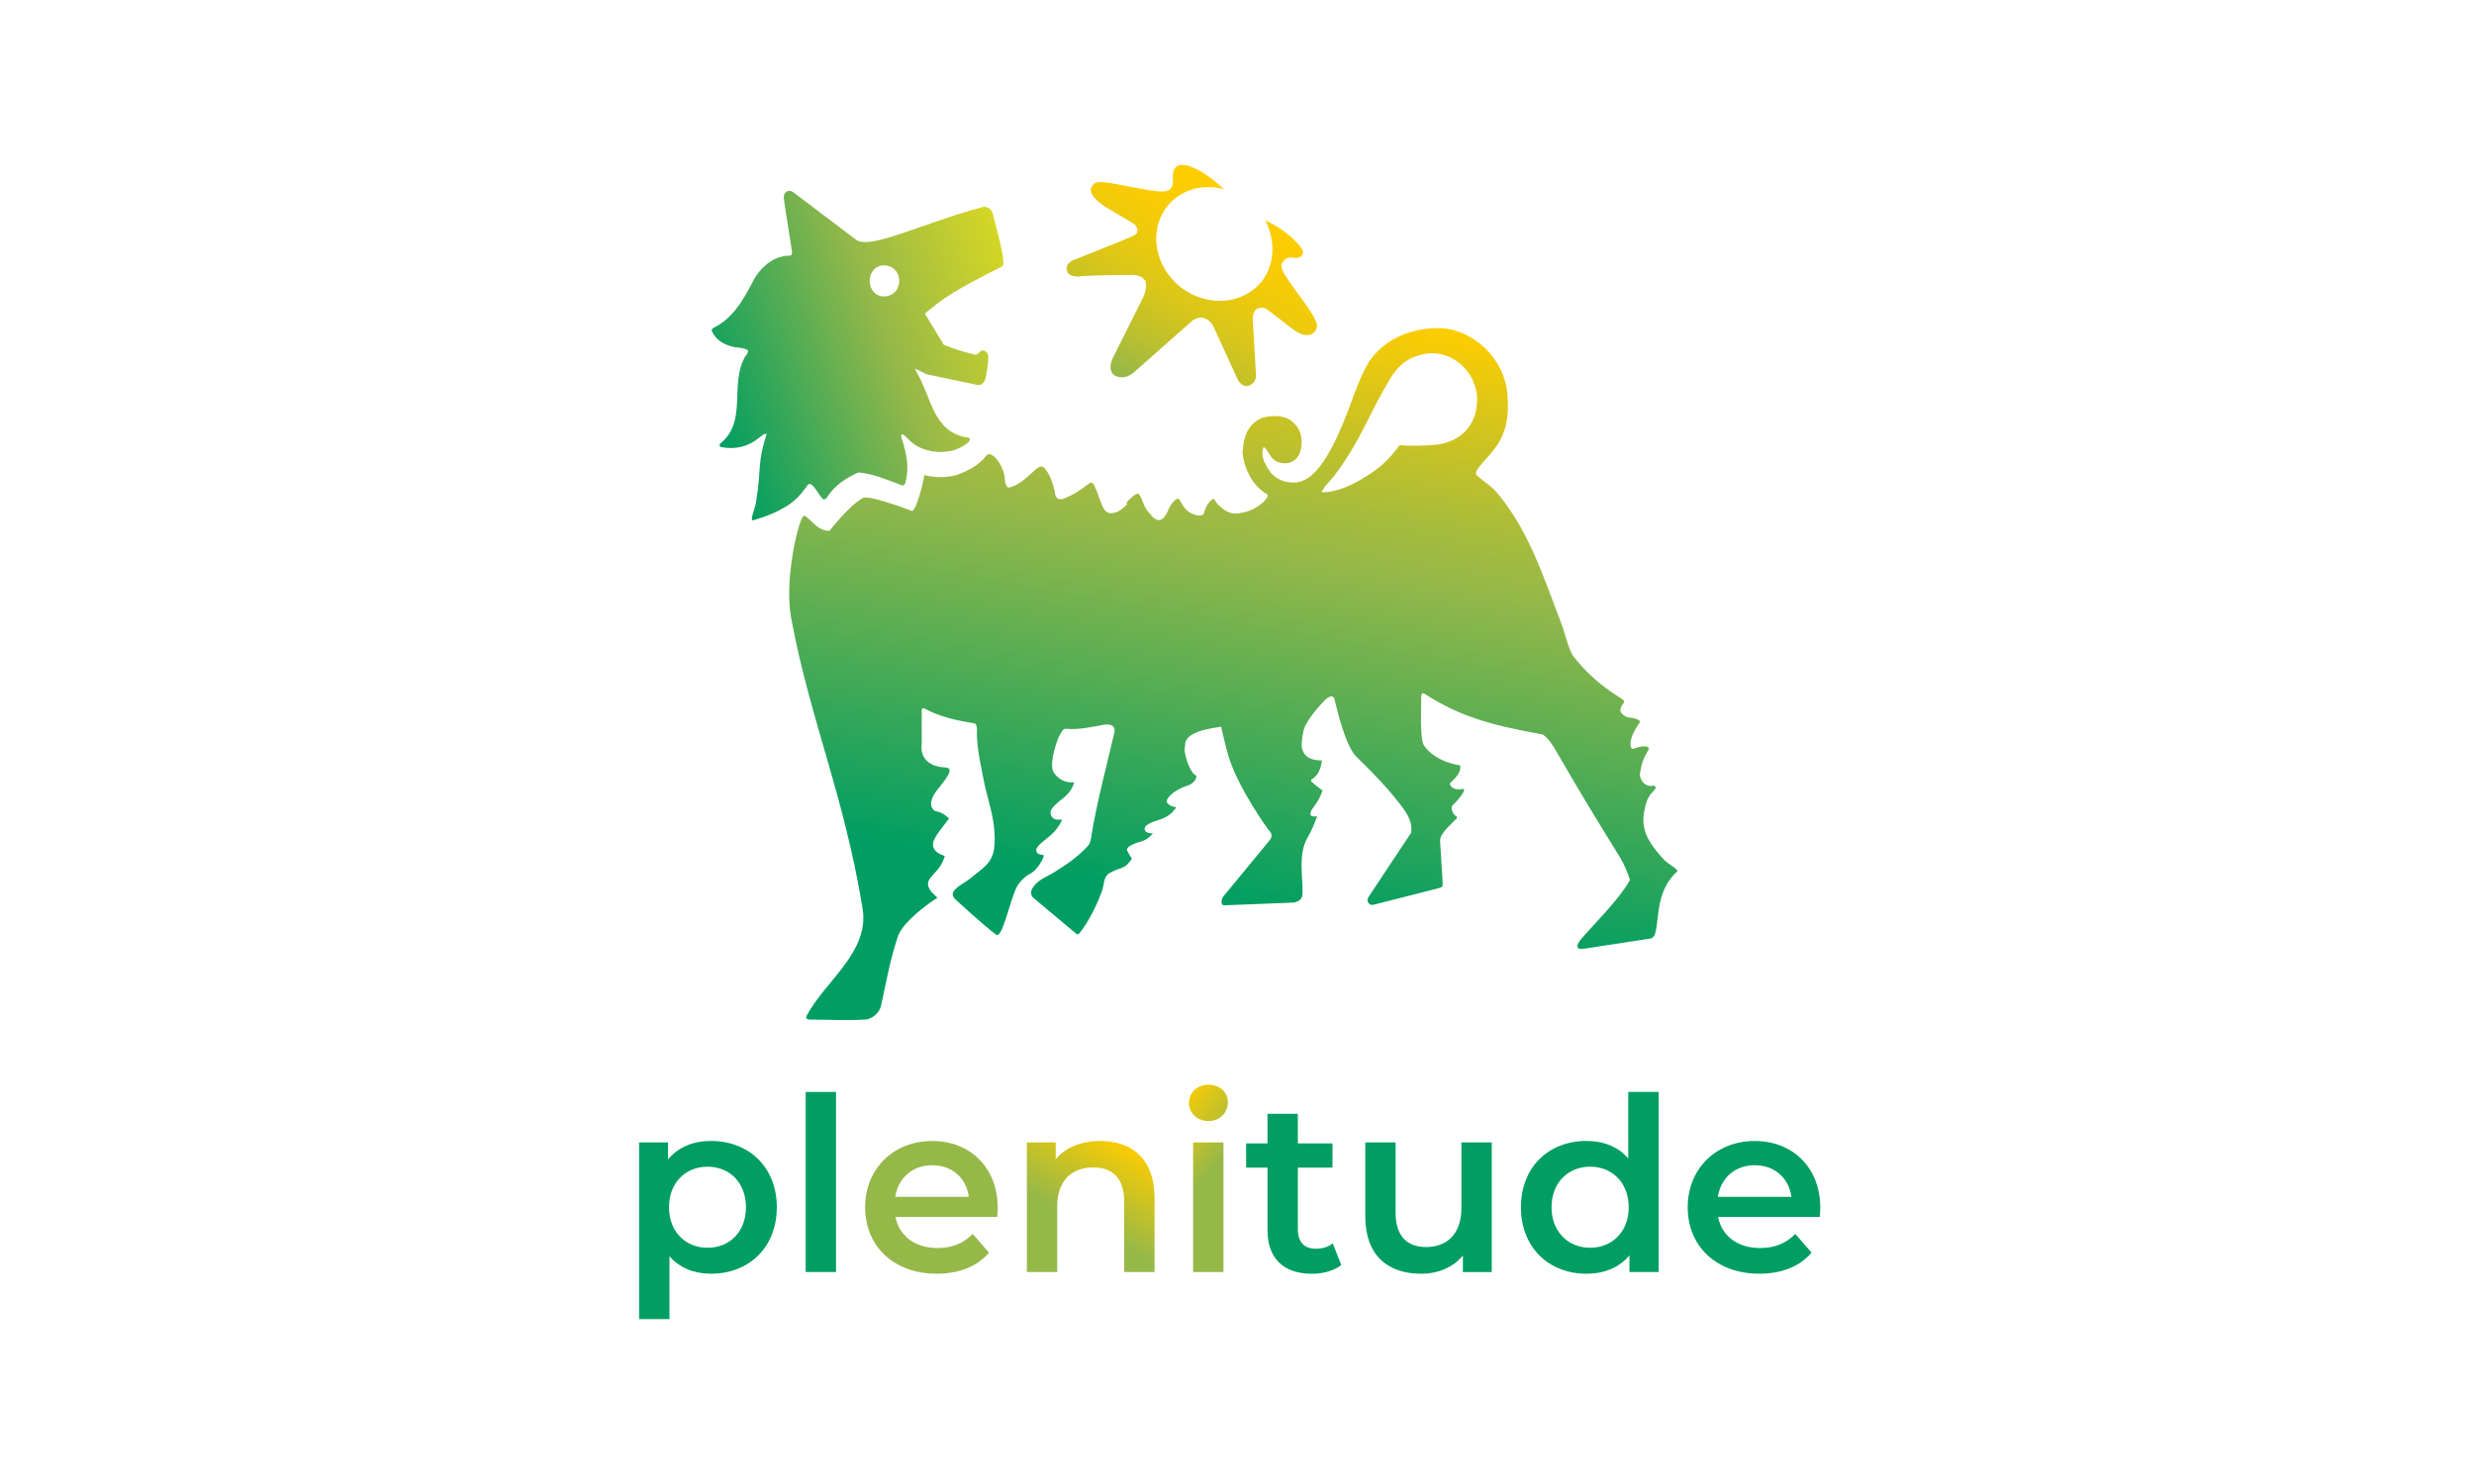 <svg width="120" height="72" viewBox="0 0 120 72" fill="none" xmlns="http://www.w3.org/2000/svg">
<path d="M37.679 58.572C37.679 60.525 36.324 61.798 34.486 61.798C33.685 61.798 32.978 61.528 32.472 60.951V64H31V55.428H32.404V56.252C32.896 55.651 33.628 55.356 34.486 55.356C36.324 55.356 37.679 56.629 37.679 58.572ZM36.182 58.572C36.182 57.373 35.382 56.605 34.322 56.605C33.262 56.605 32.45 57.373 32.45 58.572C32.45 59.771 33.262 60.539 34.322 60.539C35.382 60.539 36.182 59.771 36.182 58.572Z" fill="#009E62"/>
<path d="M40.551 52.978H39.079V61.715H40.551V52.978Z" fill="#009E62"/>
<path d="M48.372 59.044H43.435C43.613 59.962 44.378 60.551 45.473 60.551C46.181 60.551 46.733 60.328 47.181 59.866L47.97 60.773C47.405 61.445 46.522 61.797 45.438 61.797C43.331 61.797 41.963 60.445 41.963 58.574C41.963 56.7 43.342 55.358 45.214 55.358C47.05 55.358 48.394 56.64 48.394 58.609C48.394 58.727 48.383 58.901 48.372 59.044ZM43.425 58.066H46.992C46.875 57.159 46.181 56.533 45.214 56.533C44.26 56.533 43.566 57.148 43.425 58.066Z" fill="#95B849"/>
<path d="M56.002 58.113C56.002 56.217 54.884 55.356 53.376 55.356C52.458 55.356 51.691 55.662 51.207 56.242V55.427H49.809V61.716H51.278V58.539C51.278 57.277 51.986 56.64 53.035 56.64C53.977 56.64 54.529 57.184 54.529 58.301V61.716H56.002V58.113Z" fill="url(#paint0_linear_31902_9910)"/>
<path d="M57.672 53.509C57.672 53.011 58.074 52.626 58.614 52.626C59.158 52.626 59.557 52.989 59.557 53.473C59.557 53.989 59.169 54.391 58.614 54.391C58.074 54.391 57.672 54 57.672 53.509ZM57.871 55.426H59.344V61.715H57.871V55.426Z" fill="url(#paint1_linear_31902_9910)"/>
<path d="M65.058 61.374C64.705 61.656 64.175 61.8 63.642 61.8C62.268 61.8 61.479 61.068 61.479 59.678V56.651H60.443V55.474H61.479V54.037H62.951V55.474H64.631V56.651H62.951V59.642C62.951 60.257 63.257 60.585 63.823 60.585C64.129 60.585 64.421 60.503 64.645 60.328L65.058 61.374Z" fill="#009E62"/>
<path d="M72.358 55.428V61.717H70.957V60.913C70.487 61.493 69.744 61.799 68.933 61.799C67.318 61.799 66.223 60.913 66.223 59.02V55.428H67.692V58.821C67.692 59.96 68.236 60.504 69.168 60.504C70.189 60.504 70.886 59.867 70.886 58.608V55.428H72.358V55.428Z" fill="#009E62"/>
<path d="M80.451 52.977V61.716H79.036V60.904C78.539 61.503 77.812 61.798 76.951 61.798C75.124 61.798 73.772 60.525 73.772 58.571C73.772 56.618 75.124 55.356 76.951 55.356C77.765 55.356 78.481 55.629 78.976 56.203V52.977H80.451V52.977ZM79 58.572C79 57.372 78.189 56.605 77.129 56.605C76.069 56.605 75.257 57.372 75.257 58.572C75.257 59.771 76.069 60.538 77.129 60.538C78.189 60.538 79 59.771 79 58.572Z" fill="#009E62"/>
<path d="M88.27 59.044H83.334C83.511 59.962 84.276 60.551 85.372 60.551C86.077 60.551 86.631 60.328 87.079 59.866L87.869 60.773C87.303 61.445 86.421 61.797 85.336 61.797C83.23 61.797 81.861 60.445 81.861 58.574C81.861 56.7 83.241 55.358 85.112 55.358C86.948 55.358 88.292 56.64 88.292 58.609C88.292 58.727 88.281 58.901 88.27 59.044ZM83.323 58.066H86.891C86.773 57.159 86.077 56.533 85.112 56.533C84.159 56.533 83.465 57.148 83.323 58.066Z" fill="#009E62"/>
<path d="M47.283 35.1C46.503 34.97 45.67 34.814 44.889 34.398C44.889 34.398 44.707 34.267 44.707 34.476V36.063C44.603 36.87 45.175 37.208 45.852 37.234C46.373 37.26 45.774 37.911 45.54 38.224C45.149 38.692 45.071 39.03 45.253 39.265C45.41 39.447 45.54 39.265 46.034 39.707C45.618 40.254 45.41 40.514 45.332 40.696C45.332 40.696 44.967 41.269 45.826 41.529C45.618 42.232 45.254 42.336 45.045 42.726C44.863 43.169 45.514 43.533 45.462 43.559C44.421 44.236 43.666 44.99 43.536 45.485C43.171 46.552 42.963 47.775 42.729 48.816C42.651 49.155 42.26 49.467 41.948 49.467C40.933 49.519 40.178 49.467 39.293 49.467C39.007 49.467 39.137 49.259 39.137 49.259C40.048 47.567 42.156 46.214 41.844 44.105C40.933 38.536 39.293 34.918 38.382 30.025C38.018 28.151 38.721 25.288 38.955 25.054C39.137 24.872 39.553 25.782 40.23 25.756C40.23 25.756 41.271 24.429 41.896 24.143C42.364 24.065 44.238 24.793 44.238 24.793C44.446 24.741 44.733 23.622 44.837 23.05C45.305 23.18 46.06 23.206 46.607 22.972C47.83 22.451 47.778 22.009 47.986 22.035C48.35 22.087 48.715 22.789 48.741 23.232C48.741 23.232 48.741 23.7 48.975 23.648C49.704 23.466 50.25 22.607 50.511 22.633C50.797 22.685 51.109 23.44 51.187 24.013C51.187 24.013 51.239 24.351 51.656 24.169C52.02 24.013 52.228 23.909 52.853 23.44C52.931 23.388 53.035 23.44 53.061 23.518C53.4 24.195 53.426 24.846 53.842 24.898C54.181 24.924 54.493 24.663 54.649 24.481C54.779 24.325 55.117 24.013 55.248 24.039C55.378 24.065 55.456 24.872 56.054 25.184C56.315 25.34 56.523 25.106 56.679 24.715C56.783 24.455 57.044 24.169 57.148 24.195C57.252 24.221 57.356 24.663 57.72 24.872C58.007 25.028 58.345 25.08 58.397 24.898C58.501 24.429 58.865 24.091 58.917 24.247C59.022 24.455 59.152 24.559 59.386 24.741C59.646 24.898 59.855 24.95 60.115 24.898C61 24.793 61.624 24.091 61.468 23.987C60.661 23.518 60.349 22.633 60.271 22.009C60.297 21.644 60.297 20.681 61.182 20.291C61.598 20.134 62.301 20.134 62.639 20.421C62.952 20.681 63.134 20.967 63.134 21.436C63.134 21.826 63.03 22.191 62.718 22.373C62.483 22.529 62.041 22.503 61.806 22.321C61.598 22.165 61.494 21.826 61.312 21.696H61.286C61.104 22.139 61.416 22.633 61.65 22.945C62.145 23.518 62.978 23.466 63.212 23.31C64.175 22.945 64.956 20.967 65.138 20.551C65.528 19.64 65.815 18.599 66.335 17.662C66.804 16.855 67.949 15.918 69.771 15.918C71.306 15.918 73.05 17.298 73.128 19.302C73.232 21.02 72.634 21.644 71.983 22.373C71.567 22.841 71.514 22.971 71.671 23.102C72.139 23.492 72.295 23.544 72.66 23.96C74.195 25.834 74.872 28.021 75.705 30.181C75.913 30.701 76.017 31.3 76.278 31.795C77.449 33.304 78.594 33.799 78.75 33.981C78.854 34.111 78.62 34.137 78.594 34.475C78.594 34.58 78.802 34.788 79.01 34.814C79.115 34.814 79.609 34.892 79.531 35.048C79.219 35.517 79.062 35.855 79.088 36.167C79.14 36.532 79.323 36.167 79.843 36.219C79.973 36.245 79.999 36.297 79.947 36.401C79.661 36.87 79.609 37.156 79.557 37.468C79.479 37.677 79.687 38.223 80.207 38.119C80.26 38.119 80.312 38.171 80.312 38.223C80.26 38.379 79.973 38.51 79.843 38.978C79.557 39.967 79.713 40.592 80.572 41.555C80.91 41.971 81.118 41.945 81.379 42.257C80.312 43.194 80.494 44.522 80.286 45.276C80.234 45.511 80.051 45.537 80.051 45.537L76.824 46.031C76.564 46.083 76.355 45.979 76.668 45.589C77.475 44.652 78.49 43.689 79.062 42.7C78.958 42.361 78.802 41.971 78.568 41.581C77.501 39.863 76.537 38.275 75.549 36.557C75.002 35.568 74.742 35.62 74.742 35.62C72.347 35.178 70.838 34.788 69.068 33.642C68.938 33.59 68.938 33.773 68.938 33.773C68.938 34.241 68.86 35.881 69.068 36.167C69.641 37 70.812 37.13 70.812 37.13C70.812 37.13 70.968 37.416 70.421 37.911C70.421 37.911 70.291 37.989 70.343 38.093C70.447 38.301 70.734 38.327 70.968 38.275C71.124 38.249 70.89 38.666 70.447 39.082C70.343 39.186 70.473 39.524 70.63 39.602C70.682 39.628 70.682 39.654 70.656 39.707C70.499 39.889 69.849 40.409 69.849 40.774L69.979 42.908C69.979 42.908 69.979 42.986 69.953 43.012C69.901 43.064 69.797 43.09 69.797 43.09L66.621 43.897C66.543 43.923 66.439 43.897 66.361 43.793C66.283 43.663 66.387 43.506 66.387 43.506L68.339 40.565L68.443 40.409C68.573 39.732 67.975 39.108 67.584 38.613C66.882 37.754 65.841 36.765 65.841 36.765C65.268 36.271 64.852 34.423 64.721 33.902C64.669 33.72 64.461 33.772 64.279 33.955C63.837 34.397 63.472 34.891 63.316 35.204C63.16 35.49 63.108 36.245 63.16 36.349C63.238 36.557 63.368 36.895 64.123 36.895C64.045 37.364 63.941 37.572 63.68 37.78C63.68 37.78 63.524 37.832 63.628 37.937C63.862 38.145 64.149 38.353 64.149 38.353C64.045 38.665 63.914 38.9 63.732 39.134C63.264 39.733 63.889 39.602 63.889 39.602C63.732 40.019 63.628 40.279 63.42 40.644C62.9 41.528 63.264 42.83 63.16 43.48C63.134 43.637 62.952 43.767 62.717 43.793L59.386 43.923C59.204 43.923 59.23 43.689 59.308 43.532L61.598 40.748C61.78 40.513 61.598 40.331 61.52 40.253C61.52 40.253 60.089 38.301 59.594 36.713C59.412 36.089 59.23 35.256 59.23 35.256C58.761 35.334 57.408 35.49 57.486 36.193C57.356 36.505 57.772 37.624 58.033 37.624C58.033 37.624 58.059 37.963 57.59 38.119C57.07 38.275 56.523 38.691 56.601 38.926C56.679 39.082 56.939 39.16 57.044 39.16V39.186C56.575 39.863 56.054 39.706 55.612 40.045C55.456 40.175 55.456 40.435 55.924 40.435C55.534 40.878 55.3 40.8 55.039 40.93C55.039 40.93 54.597 41.086 54.675 41.268C54.883 41.711 54.961 41.606 54.831 41.763C54.623 42.023 54.545 42.075 54.207 42.179C53.92 42.283 53.738 42.413 53.738 42.413C53.504 42.648 53.582 42.882 53.426 43.298C53.192 43.923 52.801 44.73 52.359 45.276C52.359 45.276 52.281 45.38 52.203 45.302L50.12 43.558C49.938 43.402 50.042 43.168 50.042 43.168C50.251 42.726 50.667 42.596 51.109 42.335C51.682 41.971 52.229 41.633 52.775 41.034C52.905 40.904 52.931 40.591 52.931 40.591C53.192 38.952 53.686 37.13 54.051 35.542C54.155 35.074 53.608 35.152 53.608 35.152C52.879 35.282 52.307 35.412 51.734 35.36C51.578 35.334 51.526 35.438 51.344 35.776C51.162 36.219 50.875 37.182 51.136 37.52C51.604 38.119 52.125 37.911 52.099 37.963C51.942 38.561 51.422 38.796 51.266 38.978C51.032 39.16 50.979 39.316 50.953 39.394C50.953 39.498 50.979 39.837 51.5 39.759V39.811C51.5 39.811 51.318 40.253 50.849 40.617C50.667 40.774 50.407 40.956 50.329 41.086C50.225 41.216 50.199 41.476 50.615 41.476V41.581C50.615 41.581 50.381 42.205 49.886 42.44C49.73 42.517 49.418 42.804 49.288 43.09C48.975 43.767 48.611 45.537 48.325 45.354C47.752 44.938 46.373 43.663 46.373 43.663C46.217 43.533 46.217 43.428 46.217 43.428C46.139 43.116 46.867 42.804 47.128 42.569C47.544 42.205 48.143 41.919 48.221 41.138C48.351 40.019 47.961 38.952 47.804 38.275C47.648 37.52 47.336 36.167 47.388 35.438C47.388 35.126 47.283 35.1 47.283 35.1ZM64.149 23.779C64.097 23.831 64.097 23.883 64.175 23.883C64.852 23.883 65.632 23.518 66.283 23.102C66.856 22.738 67.272 22.425 67.897 21.592C67.897 21.592 68.235 21.67 69.484 21.592C70.76 21.514 71.593 20.707 71.645 19.51C71.723 18.079 70.369 16.803 68.886 17.22C67.819 17.506 67.48 18.287 67.09 18.964C66.413 20.109 65.632 22.165 64.227 23.648C64.227 23.701 64.201 23.727 64.149 23.779ZM54.623 24.403C54.753 24.247 55.117 23.883 55.222 23.961C55.43 24.117 55.43 24.794 56.029 25.106" fill="url(#paint2_linear_31902_9910)"/>
<path d="M45.02 15.086C45.696 14.513 46.269 14.097 48.611 12.926C48.819 12.795 48.403 11.364 48.169 10.427C48.091 10.089 47.831 10.011 47.7 10.037C44.733 10.818 42.105 12.197 41.48 11.598L38.487 9.334C38.253 9.152 37.992 9.308 38.018 9.62C38.174 10.765 38.305 11.442 38.409 12.171C38.435 12.327 38.409 12.405 38.279 12.405C37.602 12.405 36.951 12.874 36.561 13.576C36.04 14.591 35.52 15.476 34.583 15.919C34.531 15.945 34.505 16.023 34.531 16.075C34.713 16.465 35.051 16.674 35.39 16.778C35.78 16.908 35.936 16.83 36.222 16.96C36.275 16.986 36.3 17.038 36.275 17.09C36.248 17.168 36.196 17.246 36.144 17.298C35.364 18.677 36.275 20.421 34.947 21.514C34.869 21.567 34.895 21.671 34.999 21.697C36.509 21.957 37.003 20.864 37.185 21.072C36.717 22.477 36.951 22.66 36.665 24.403C36.587 24.794 36.327 25.314 36.561 25.236C38.539 24.664 38.903 23.857 39.033 23.727C39.19 23.57 39.216 23.18 39.684 23.909C39.788 24.065 39.918 24.273 39.996 24.221C40.048 24.221 40.153 24.091 40.153 24.065C40.543 23.518 41.011 23.206 41.584 22.946C41.61 22.946 41.636 22.92 41.662 22.92C42.339 22.998 42.937 23.232 43.744 23.544C43.796 23.57 43.874 23.544 43.9 23.466C44.239 22.347 43.692 21.306 43.718 21.15C43.744 20.994 43.822 21.072 44.109 21.358C44.707 21.957 45.67 22.009 46.217 21.853C46.503 21.775 46.919 21.566 47.024 21.384C47.076 21.306 47.024 21.228 46.946 21.228C45.254 20.994 45.176 19.25 44.473 18.079C44.421 18.001 44.395 17.922 44.421 17.896L44.941 18.157C44.941 18.157 47.31 18.651 47.414 18.677C47.648 18.729 47.778 18.443 47.778 18.443C47.804 18.365 47.935 17.792 47.935 17.298C47.935 17.064 47.674 16.933 47.57 17.038C47.518 17.09 47.466 17.142 47.414 17.168C47.388 17.22 47.284 17.22 47.232 17.194C46.633 17.038 46.425 16.985 45.774 16.725L44.941 15.346C44.785 15.216 44.941 15.138 45.02 15.086ZM42.859 14.383C42.495 14.383 42.183 14.071 42.183 13.628C42.183 13.186 42.495 12.874 42.859 12.874C43.302 12.874 43.614 13.186 43.614 13.628C43.614 14.071 43.302 14.383 42.859 14.383Z" fill="url(#paint3_linear_31902_9910)"/>
<path d="M55.014 18.053L57.721 15.659C57.721 15.659 58.059 15.294 58.45 15.45C58.71 15.555 58.84 15.789 58.892 15.919C58.97 16.075 60.011 18.366 60.011 18.366C60.011 18.366 60.167 18.756 60.506 18.73C60.506 18.73 60.922 18.652 60.922 18.209L60.766 15.529C60.766 15.529 60.74 15.086 60.974 14.982C61.131 14.904 61.339 14.904 61.521 15.06C61.703 15.19 62.744 15.997 62.744 15.997C63.525 16.57 63.968 16.075 63.863 15.685C63.733 15.268 63.109 14.461 63.109 14.461C63.083 14.435 62.432 13.524 62.328 13.342C62.224 13.16 62.12 12.978 62.172 12.796C62.25 12.614 62.406 12.536 62.406 12.536C62.406 12.536 62.562 12.457 62.77 12.509C63.005 12.562 63.369 12.379 63.108 12.015C63.108 12.015 62.562 11.234 61.365 10.688C61.859 11.625 61.859 12.77 61.235 13.603C60.35 14.774 58.606 14.93 57.305 13.967C56.029 12.978 55.691 11.26 56.576 10.063C57.226 9.204 58.32 8.892 59.361 9.178C58.788 8.632 58.294 8.345 58.294 8.345C56.836 7.486 56.888 8.502 56.888 8.502C56.888 8.502 56.914 8.97 56.836 9.074C56.758 9.204 56.68 9.386 55.769 9.23C54.988 9.1 54.91 9.074 54.884 9.074C53.322 8.762 53.114 8.736 52.932 9.1C52.75 9.517 53.661 10.063 53.661 10.063L55.014 10.87C55.014 10.87 55.17 11 55.17 11.156C55.17 11.312 55.118 11.364 54.91 11.469C54.702 11.573 52.073 12.614 52.021 12.64C52.021 12.64 51.553 12.848 51.813 13.264C51.917 13.368 52.073 13.421 52.308 13.421C52.672 13.342 54.858 13.342 54.858 13.342C54.858 13.342 55.327 13.29 55.535 13.603C55.691 13.837 55.483 14.357 55.483 14.357L53.973 17.376C53.973 17.376 53.687 17.923 54.051 18.209C54.572 18.496 55.014 18.053 55.014 18.053Z" fill="url(#paint4_linear_31902_9910)"/>
<defs>
<linearGradient id="paint0_linear_31902_9910" x1="52.467" y1="59.332" x2="54.734" y2="55.404" gradientUnits="userSpaceOnUse">
<stop stop-color="#95B849"/>
<stop offset="1" stop-color="#FFCD00"/>
</linearGradient>
<linearGradient id="paint1_linear_31902_9910" x1="58.439" y1="57.173" x2="55.693" y2="54.869" gradientUnits="userSpaceOnUse">
<stop stop-color="#95B849"/>
<stop offset="1" stop-color="#FFCD00"/>
</linearGradient>
<linearGradient id="paint2_linear_31902_9910" x1="56.744" y1="52.551" x2="63.422" y2="14.676" gradientUnits="userSpaceOnUse">
<stop stop-color="#009E62"/>
<stop offset="0.235" stop-color="#009E62"/>
<stop offset="0.679" stop-color="#95B849"/>
<stop offset="0.75" stop-color="#A7BC3C"/>
<stop offset="0.892" stop-color="#D7C51B"/>
<stop offset="0.999" stop-color="#FFCD00"/>
</linearGradient>
<linearGradient id="paint3_linear_31902_9910" x1="33.979" y1="18.969" x2="49.233" y2="13.417" gradientUnits="userSpaceOnUse">
<stop stop-color="#009E62"/>
<stop offset="0.576" stop-color="#95B849"/>
<stop offset="0.995" stop-color="#D5D625"/>
</linearGradient>
<linearGradient id="paint4_linear_31902_9910" x1="54.882" y1="18.612" x2="60.255" y2="9.306" gradientUnits="userSpaceOnUse">
<stop stop-color="#95B849"/>
<stop offset="0.009" stop-color="#97B848"/>
<stop offset="0.212" stop-color="#BCC02E"/>
<stop offset="0.415" stop-color="#D9C61A"/>
<stop offset="0.615" stop-color="#EECA0C"/>
<stop offset="0.812" stop-color="#FBCC03"/>
<stop offset="1" stop-color="#FFCD00"/>
</linearGradient>
</defs>
</svg>
